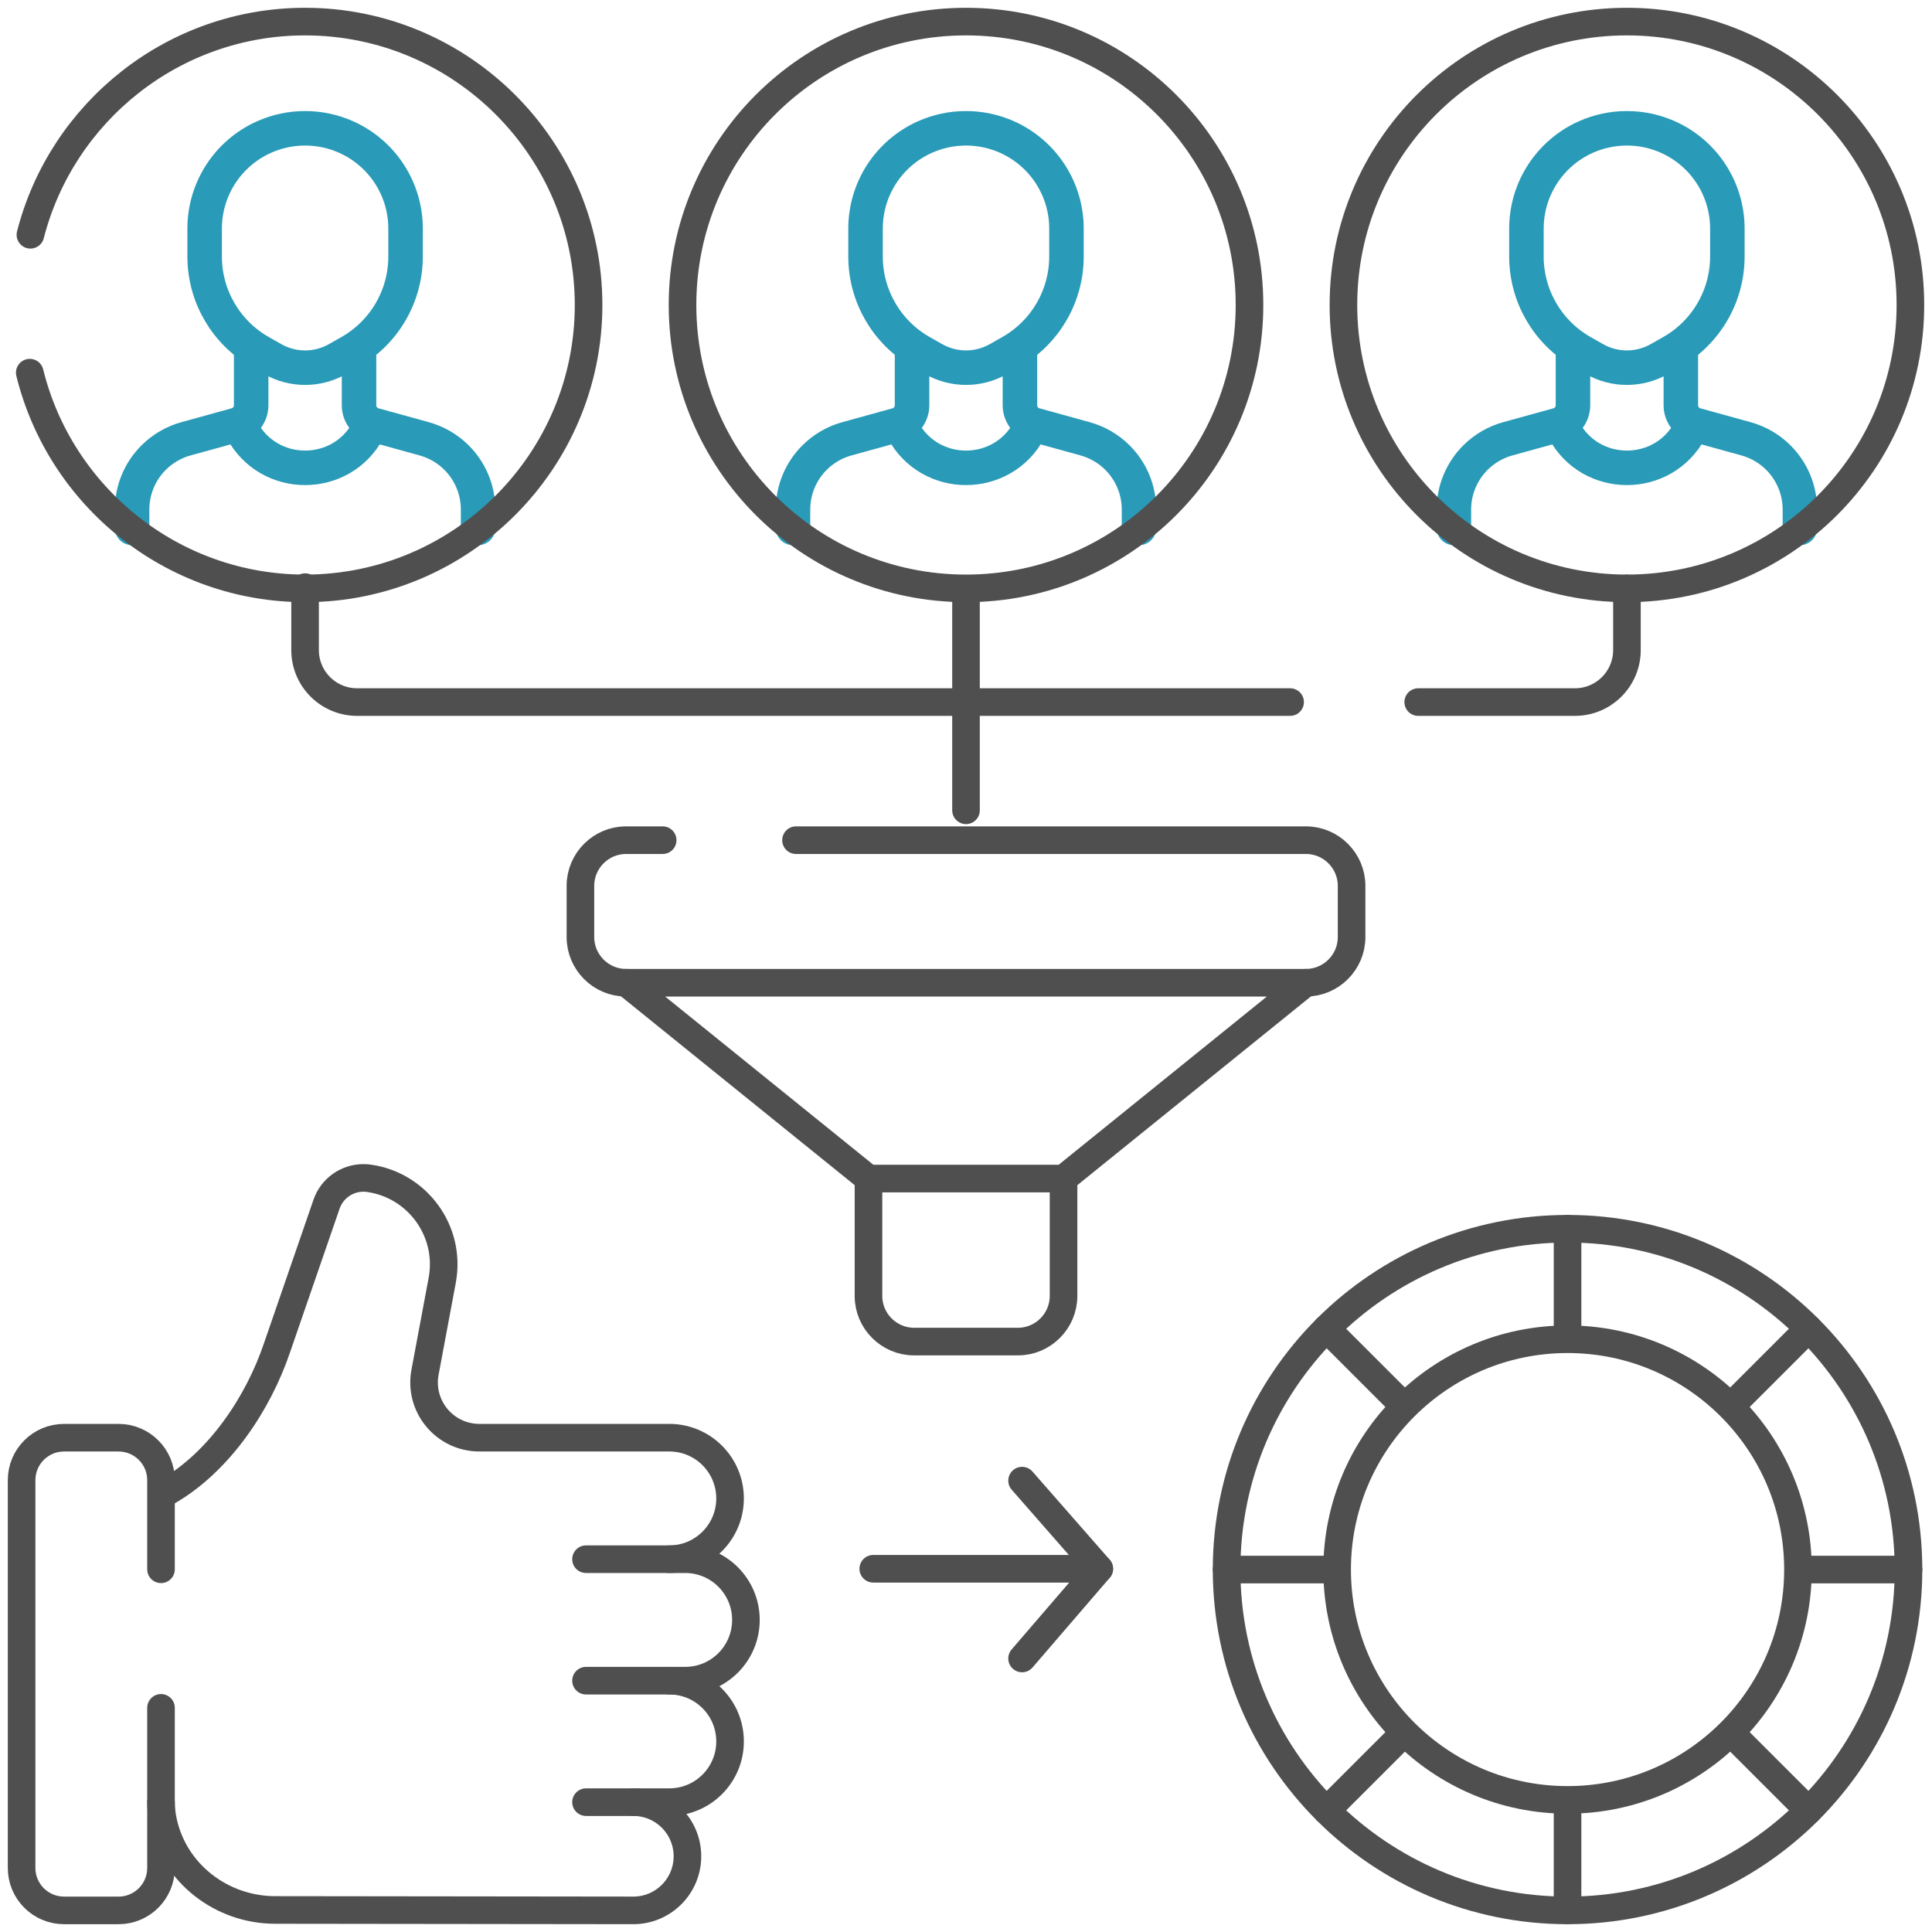 <svg width="140" height="140" viewBox="0 0 140 140" fill="none" xmlns="http://www.w3.org/2000/svg">
<g id="Group">
<g id="Group_2">
<path id="Vector" d="M77.068 85.553V93.911C77.068 95.729 75.581 97.216 73.763 97.216H66.237C64.42 97.216 62.933 95.729 62.933 93.911V85.553" stroke="#4F4F4F" stroke-width="2" stroke-miterlimit="10" stroke-linecap="round" stroke-linejoin="round"/>
<path id="Vector_2" d="M77.068 85.403H62.933L45.369 71.212H94.632L77.068 85.403Z" stroke="#4F4F4F" stroke-width="2" stroke-miterlimit="10" stroke-linecap="round" stroke-linejoin="round"/>
<path id="Vector_3" d="M57.682 60.882H94.637C96.454 60.882 97.941 62.369 97.941 64.186V67.907C97.941 69.725 96.454 71.212 94.637 71.212" stroke="#4F4F4F" stroke-width="2" stroke-miterlimit="10" stroke-linecap="round" stroke-linejoin="round"/>
<path id="Vector_4" d="M45.364 71.212C43.547 71.212 42.06 69.725 42.06 67.907V64.186C42.06 62.369 43.547 60.882 45.364 60.882H48.02" stroke="#4F4F4F" stroke-width="2" stroke-miterlimit="10" stroke-linecap="round" stroke-linejoin="round"/>
</g>
<g id="Group_3">
<g id="Group_4">
<g id="Group_5">
<g id="Group_6">
<path id="Vector_5" d="M66.091 25.224V29.371C66.091 30.034 65.649 30.615 65.01 30.792L61.367 31.798C60.49 32.04 59.69 32.503 59.043 33.142C58.032 34.141 57.463 35.503 57.463 36.925V38.256" stroke="#299AB7" stroke-width="2.5" stroke-miterlimit="10" stroke-linecap="round" stroke-linejoin="round"/>
<path id="Vector_6" d="M73.908 25.224V29.371C73.908 30.034 74.351 30.615 74.99 30.792L78.633 31.798C79.509 32.04 80.309 32.503 80.956 33.142C81.968 34.141 82.537 35.503 82.537 36.925V38.256" stroke="#299AB7" stroke-width="2.5" stroke-miterlimit="10" stroke-linecap="round" stroke-linejoin="round"/>
<path id="Vector_7" d="M74.578 31.15C72.629 34.818 67.371 34.818 65.423 31.15" stroke="#299AB7" stroke-width="2.5" stroke-miterlimit="10" stroke-linecap="round" stroke-linejoin="round"/>
<path id="Vector_8" d="M66.752 25.511L67.66 26.026C69.111 26.849 70.888 26.849 72.339 26.026L73.247 25.511C75.74 24.096 77.28 21.452 77.28 18.587V16.565C77.28 13.705 75.601 11.111 72.991 9.938C71.089 9.083 68.911 9.083 67.008 9.938C64.398 11.111 62.72 13.705 62.72 16.565V18.587C62.72 21.452 64.26 24.096 66.752 25.511Z" stroke="#299AB7" stroke-width="2.5" stroke-miterlimit="10" stroke-linecap="round" stroke-linejoin="round"/>
</g>
<path id="Vector_9" d="M70.001 42.636C81.346 42.636 90.543 33.442 90.543 22.101C90.543 10.759 81.346 1.565 70.001 1.565C58.655 1.565 49.458 10.759 49.458 22.101C49.458 33.442 58.655 42.636 70.001 42.636Z" stroke="#4F4F4F" stroke-width="2" stroke-miterlimit="10" stroke-linecap="round" stroke-linejoin="round"/>
</g>
<g id="Group_7">
<g id="Group_8">
<path id="Vector_10" d="M18.2 25.224V29.371C18.2 30.034 17.757 30.615 17.118 30.792L13.475 31.798C12.599 32.04 11.799 32.503 11.152 33.142C10.14 34.141 9.571 35.503 9.571 36.925V38.256" stroke="#299AB7" stroke-width="2.5" stroke-miterlimit="10" stroke-linecap="round" stroke-linejoin="round"/>
<path id="Vector_11" d="M26.017 25.224V29.371C26.017 30.034 26.459 30.615 27.098 30.792L30.741 31.798C31.618 32.04 32.418 32.503 33.065 33.142C34.076 34.141 34.645 35.503 34.645 36.925V38.256" stroke="#299AB7" stroke-width="2.5" stroke-miterlimit="10" stroke-linecap="round" stroke-linejoin="round"/>
<path id="Vector_12" d="M26.686 31.15C24.737 34.818 19.48 34.818 17.531 31.15" stroke="#299AB7" stroke-width="2.5" stroke-miterlimit="10" stroke-linecap="round" stroke-linejoin="round"/>
<path id="Vector_13" d="M18.861 25.511L19.77 26.026C21.22 26.849 22.997 26.849 24.448 26.026L25.357 25.511C27.849 24.096 29.389 21.452 29.389 18.587V16.565C29.389 13.705 27.71 11.111 25.1 9.938C23.198 9.083 21.02 9.083 19.117 9.938C16.508 11.111 14.829 13.705 14.829 16.565V18.587C14.829 21.452 16.369 24.096 18.861 25.511Z" stroke="#299AB7" stroke-width="2.5" stroke-miterlimit="10" stroke-linecap="round" stroke-linejoin="round"/>
</g>
<path id="Vector_14" d="M2.204 17.013C4.474 8.142 12.537 1.565 22.108 1.565C33.435 1.565 42.651 10.777 42.651 22.101C42.651 33.424 33.435 42.636 22.108 42.636C12.471 42.636 4.362 35.968 2.157 27.004" stroke="#4F4F4F" stroke-width="2" stroke-miterlimit="10" stroke-linecap="round" stroke-linejoin="round"/>
</g>
<g id="Group_9">
<g id="Group_10">
<path id="Vector_15" d="M113.983 25.224V29.371C113.983 30.034 113.54 30.615 112.901 30.792L109.258 31.798C108.382 32.04 107.582 32.503 106.935 33.142C105.924 34.141 105.354 35.503 105.354 36.925V38.256" stroke="#299AB7" stroke-width="2.5" stroke-miterlimit="10" stroke-linecap="round" stroke-linejoin="round"/>
<path id="Vector_16" d="M121.8 25.224V29.371C121.8 30.034 122.242 30.615 122.882 30.792L126.524 31.798C127.401 32.04 128.201 32.503 128.848 33.142C129.859 34.141 130.428 35.503 130.428 36.925V38.256" stroke="#299AB7" stroke-width="2.5" stroke-miterlimit="10" stroke-linecap="round" stroke-linejoin="round"/>
<path id="Vector_17" d="M122.469 31.15C120.521 34.818 115.263 34.818 113.314 31.15" stroke="#299AB7" stroke-width="2.5" stroke-miterlimit="10" stroke-linecap="round" stroke-linejoin="round"/>
<path id="Vector_18" d="M114.644 25.511L115.552 26.026C117.003 26.849 118.78 26.849 120.23 26.026L121.139 25.511C123.631 24.096 125.171 21.452 125.171 18.587V16.565C125.171 13.705 123.493 11.111 120.883 9.938C118.98 9.083 116.802 9.083 114.9 9.938C112.29 11.111 110.611 13.705 110.611 16.565V18.587C110.611 21.452 112.151 24.096 114.644 25.511Z" stroke="#299AB7" stroke-width="2.5" stroke-miterlimit="10" stroke-linecap="round" stroke-linejoin="round"/>
</g>
<path id="Vector_19" d="M117.892 42.636C129.237 42.636 138.435 33.442 138.435 22.101C138.435 10.759 129.237 1.565 117.892 1.565C106.547 1.565 97.35 10.759 97.35 22.101C97.35 33.442 106.547 42.636 117.892 42.636Z" stroke="#4F4F4F" stroke-width="2" stroke-miterlimit="10" stroke-linecap="round" stroke-linejoin="round"/>
</g>
</g>
<path id="Vector_20" d="M102.769 50.875H114.124C116.206 50.875 117.894 49.187 117.894 47.106V42.638" stroke="#4F4F4F" stroke-width="2" stroke-miterlimit="10" stroke-linecap="round" stroke-linejoin="round"/>
<path id="Vector_21" d="M22.107 42.547V47.106C22.107 49.187 23.796 50.875 25.878 50.875H70.001H93.486" stroke="#4F4F4F" stroke-width="2" stroke-miterlimit="10" stroke-linecap="round" stroke-linejoin="round"/>
<path id="Vector_22" d="M70 58.718V43.032" stroke="#4F4F4F" stroke-width="2" stroke-miterlimit="10" stroke-linecap="round" stroke-linejoin="round"/>
</g>
<g id="Group_11">
<path id="Vector_23" d="M48.499 112.985C50.933 112.985 52.903 111.013 52.903 108.582C52.903 107.367 52.41 106.268 51.614 105.469C50.817 104.673 49.717 104.18 48.499 104.18H34.737C32.229 104.18 30.338 101.904 30.799 99.439L32.044 92.779C32.047 92.764 32.049 92.749 32.052 92.734C32.688 89.222 30.266 85.881 26.73 85.383C26.597 85.366 26.466 85.356 26.335 85.356C25.144 85.356 24.059 86.108 23.662 87.262L20.084 97.632C18.713 101.709 15.873 105.944 12.137 108.088" stroke="#4F4F4F" stroke-width="2" stroke-miterlimit="10" stroke-linecap="round" stroke-linejoin="round"/>
<path id="Vector_24" d="M42.465 112.985H48.499H49.651C50.867 112.985 51.966 113.478 52.763 114.274C53.559 115.071 54.052 116.17 54.052 117.386C54.052 119.819 52.082 121.788 49.65 121.788H48.499" stroke="#4F4F4F" stroke-width="2" stroke-miterlimit="10" stroke-linecap="round" stroke-linejoin="round"/>
<path id="Vector_25" d="M42.465 121.788H48.499C49.717 121.788 50.817 122.281 51.613 123.077C52.41 123.874 52.903 124.973 52.903 126.191C52.903 128.621 50.933 130.591 48.499 130.591H45.892" stroke="#4F4F4F" stroke-width="2" stroke-miterlimit="10" stroke-linecap="round" stroke-linejoin="round"/>
<path id="Vector_26" d="M11.667 123.757V135.359C11.667 137.058 10.29 138.435 8.591 138.435H4.642C2.943 138.435 1.565 137.058 1.565 135.359V107.256C1.565 105.557 2.943 104.181 4.642 104.181H8.591C10.29 104.181 11.667 105.558 11.667 107.256V113.717" stroke="#4F4F4F" stroke-width="2" stroke-miterlimit="10" stroke-linecap="round" stroke-linejoin="round"/>
<path id="Vector_27" d="M42.465 130.591H45.893C46.975 130.591 47.957 131.029 48.665 131.739C49.375 132.449 49.814 133.43 49.814 134.512C49.814 136.679 48.058 138.434 45.893 138.434L19.93 138.403C16.074 138.398 12.642 135.771 11.827 132.003C11.726 131.533 11.668 131.06 11.668 130.59" stroke="#4F4F4F" stroke-width="2" stroke-miterlimit="10" stroke-linecap="round" stroke-linejoin="round"/>
</g>
<g id="Group_12">
<path id="Vector_28" d="M63.279 113.679H79.658L74.063 120.179" stroke="#4F4F4F" stroke-width="2" stroke-miterlimit="10" stroke-linecap="round" stroke-linejoin="round"/>
<path id="Vector_29" d="M79.658 113.679L74.064 107.292" stroke="#4F4F4F" stroke-width="2" stroke-miterlimit="10" stroke-linecap="round" stroke-linejoin="round"/>
</g>
<g id="Group_13">
<g id="Group_14">
<path id="Vector_30" d="M113.59 138.435C127.235 138.435 138.297 127.377 138.297 113.737C138.297 100.096 127.235 89.039 113.59 89.039C99.945 89.039 88.884 100.096 88.884 113.737C88.884 127.377 99.945 138.435 113.59 138.435Z" stroke="#4F4F4F" stroke-width="2" stroke-miterlimit="10" stroke-linecap="round" stroke-linejoin="round"/>
<path id="Vector_31" d="M113.591 130.427C122.812 130.427 130.287 122.955 130.287 113.737C130.287 104.519 122.812 97.046 113.591 97.046C104.37 97.046 96.894 104.519 96.894 113.737C96.894 122.955 104.37 130.427 113.591 130.427Z" stroke="#4F4F4F" stroke-width="2" stroke-miterlimit="10" stroke-linecap="round" stroke-linejoin="round"/>
<path id="Vector_32" d="M113.59 89.039V96.273" stroke="#4F4F4F" stroke-width="2" stroke-miterlimit="10" stroke-linecap="round" stroke-linejoin="round"/>
<path id="Vector_33" d="M131.061 113.737H138.297" stroke="#4F4F4F" stroke-width="2" stroke-miterlimit="10" stroke-linecap="round" stroke-linejoin="round"/>
<path id="Vector_34" d="M125.945 101.386L131.06 96.273" stroke="#4F4F4F" stroke-width="2" stroke-miterlimit="10" stroke-linecap="round" stroke-linejoin="round"/>
<path id="Vector_35" d="M131.06 131.201L125.756 125.898" stroke="#4F4F4F" stroke-width="2" stroke-miterlimit="10" stroke-linecap="round" stroke-linejoin="round"/>
<path id="Vector_36" d="M113.59 130.698V138.434" stroke="#4F4F4F" stroke-width="2" stroke-miterlimit="10" stroke-linecap="round" stroke-linejoin="round"/>
<path id="Vector_37" d="M88.884 113.737H96.12" stroke="#4F4F4F" stroke-width="2" stroke-miterlimit="10" stroke-linecap="round" stroke-linejoin="round"/>
<path id="Vector_38" d="M96.12 131.201L101.424 125.898" stroke="#4F4F4F" stroke-width="2" stroke-miterlimit="10" stroke-linecap="round" stroke-linejoin="round"/>
<path id="Vector_39" d="M101.641 101.792L96.12 96.273" stroke="#4F4F4F" stroke-width="2" stroke-miterlimit="10" stroke-linecap="round" stroke-linejoin="round"/>
</g>
</g>
</g>
</svg>
